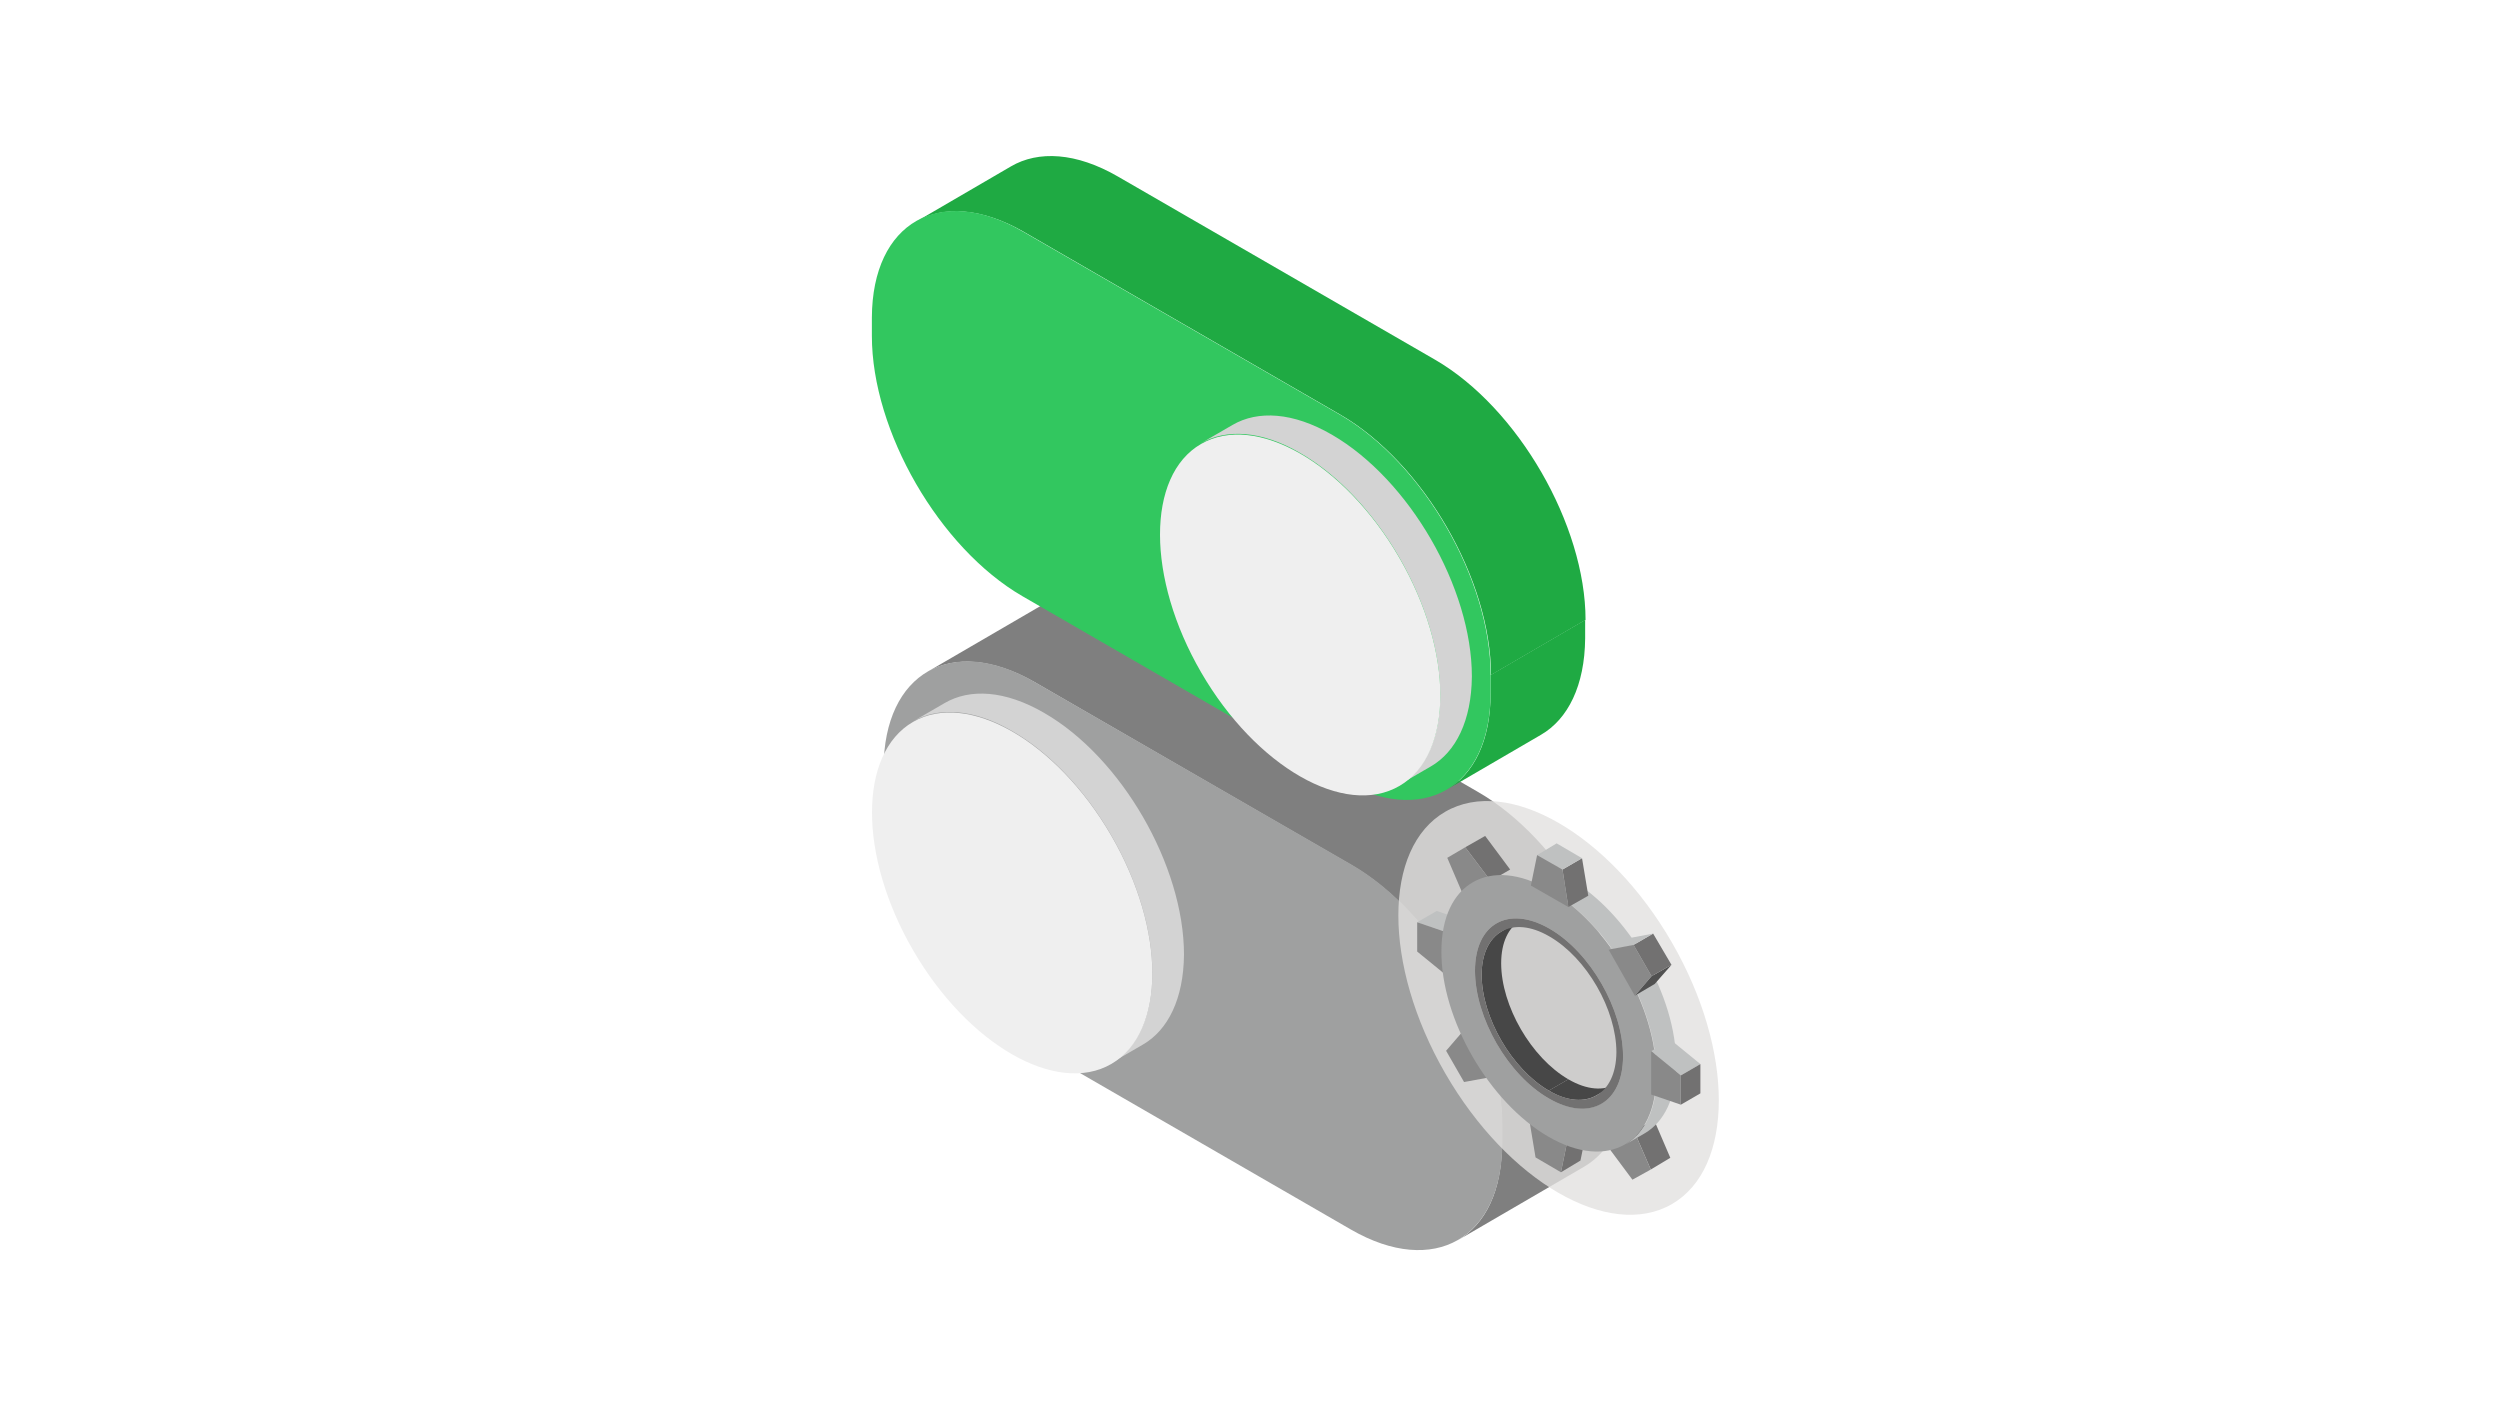 <?xml version="1.0" encoding="utf-8"?>
<!-- Generator: Adobe Illustrator 27.5.0, SVG Export Plug-In . SVG Version: 6.00 Build 0)  -->
<svg version="1.1" xmlns="http://www.w3.org/2000/svg" xmlns:xlink="http://www.w3.org/1999/xlink" x="0px" y="0px"
	 viewBox="0 0 640 360" style="enable-background:new 0 0 640 360;" xml:space="preserve">
<style type="text/css">
	.st0{fill:#FFFFFF;}
	.st1{fill:#7F7F7F;}
	.st2{fill:#9FA0A0;}
	.st3{fill:#D3D3D3;}
	.st4{fill:#EFEFEF;}
	.st5{fill:#1FAA43;}
	.st6{fill:#32C75F;}
	.st7{opacity:0.8;fill:#E2E1E0;}
	.st8{fill:#BFC1C1;}
	.st9{fill:#898989;}
	.st10{fill:#727171;}
	.st11{enable-background:new    ;}
	.st12{fill:#474747;}
	.st13{fill:#515151;}
</style>
<g id="レイヤー_1">
	<rect class="st0" width="640" height="360"/>
</g>
<g id="レイヤー_3">
	<g>
		<g>
			<g>
				<path class="st1" d="M378.3,202.7l-81.2-46.9c-10.7-6.2-20.4-6.7-27.4-2.6l-32.3,18.8c7-4.1,16.7-3.5,27.4,2.6l81.2,46.9
					c21.2,12.3,38.5,42.2,38.5,66.6l0,4.7c0,12.1-4.3,20.7-11.3,24.7l32.3-18.8c6.9-4,11.3-12.6,11.3-24.7l0-4.7
					C416.9,244.9,399.6,214.9,378.3,202.7z"/>
				<g>
					<path class="st2" d="M346.1,221.4c21.2,12.3,38.5,42.2,38.5,66.6l0,4.7c-0.1,24.4-17.5,34.3-38.7,22.1l-81.2-46.9
						c-21.2-12.3-38.5-42.2-38.5-66.6l0-4.7c0.1-24.4,17.5-34.3,38.7-22L346.1,221.4z"/>
				</g>
			</g>
			<g>
				<path class="st3" d="M267.3,182.5c-10-5.8-19-6.3-25.5-2.5l-8.1,4.7c6.5-3.8,15.6-3.3,25.5,2.5c19.8,11.4,35.8,39.2,35.8,61.9
					c0,11.3-4,19.3-10.5,23l8.1-4.7c6.4-3.7,10.4-11.7,10.5-23C303.1,221.6,287.1,193.9,267.3,182.5z"/>
				<g>
					
						<ellipse transform="matrix(0.865 -0.502 0.502 0.865 -79.663 161.096)" class="st4" cx="259.1" cy="228.4" rx="29.3" ry="50.6"/>
				</g>
			</g>
		</g>
		<g>
			<g>
				<path class="st5" d="M381.6,172.8l0,4.7c0,12.1-4.3,20.7-11.3,24.7l24.2-14.1c6.9-4,11.2-12.6,11.3-24.7l0-4.7L381.6,172.8z"/>
				<path class="st5" d="M367.4,92.1l-81.2-46.9c-10.7-6.2-20.4-6.7-27.4-2.6l-24.2,14.1c7-4.1,16.7-3.5,27.4,2.6l81.2,46.9
					c21.2,12.3,38.5,42.2,38.5,66.6l24.2-14.1C405.9,134.4,388.6,104.4,367.4,92.1z"/>
				<g>
					<path class="st6" d="M343.1,106.2c21.2,12.3,38.5,42.2,38.5,66.6l0,4.7c-0.1,24.4-17.5,34.3-38.7,22l-81.2-46.9
						c-21.2-12.3-38.5-42.2-38.5-66.6l0-4.7c0.1-24.4,17.5-34.3,38.7-22L343.1,106.2z"/>
				</g>
			</g>
			<g>
				<path class="st3" d="M341,111.3c-10-5.8-19-6.3-25.5-2.5l-8.1,4.7c6.5-3.8,15.6-3.3,25.5,2.5c19.8,11.4,35.8,39.2,35.8,61.9
					c0,11.3-4,19.3-10.5,23l8.1-4.7c6.4-3.7,10.4-11.7,10.5-23C376.8,150.5,360.8,122.8,341,111.3z"/>
				<g>
					
						<ellipse transform="matrix(0.865 -0.502 0.502 0.865 -33.94 188.526)" class="st4" cx="332.8" cy="157.2" rx="29.3" ry="50.6"/>
				</g>
			</g>
		</g>
	</g>
</g>
<g id="レイヤー_2">
	<g>
		<ellipse transform="matrix(0.866 -0.5 0.5 0.866 -75.537 234.099)" class="st7" cx="399" cy="258" rx="33.5" ry="58"/>
		<g>
			<g>
				<g>
					<g>
						<polygon class="st8" points="362.8,236.1 367.8,233.2 375.4,235.8 370.4,238.7 						"/>
					</g>
					<g>
						<polygon class="st9" points="370.4,238.7 370.4,249.8 362.8,243.6 362.8,236.1 						"/>
					</g>
				</g>
				<g>
					<g>
						<polygon class="st10" points="375.1,216.9 380.2,214 386.6,222.6 381.6,225.5 						"/>
					</g>
					<g>
						<polygon class="st9" points="375.1,216.9 381.6,225.5 374.7,229.4 370.5,219.6 						"/>
					</g>
				</g>
				<g class="st11">
					<g>
						<polygon class="st9" points="374.5,264 379.5,261.1 386.3,272.9 381.3,275.8 						"/>
					</g>
					<g>
						<polygon class="st9" points="374.5,264 381.3,275.8 374.8,277 370.2,269 						"/>
					</g>
				</g>
				<g>
					<g>
						<polygon class="st10" points="401.2,292.3 406.2,289.3 404.6,297.1 399.6,300.1 						"/>
					</g>
					<g>
						<polygon class="st9" points="401.2,292.3 399.6,300.1 393.1,296.3 391.5,286.7 						"/>
					</g>
				</g>
				<g>
					<g>
						<polygon class="st10" points="418.3,289.5 423.4,286.6 427.6,296.4 422.6,299.4 						"/>
					</g>
					<g>
						<polygon class="st9" points="418.3,289.5 422.6,299.4 417.9,302 411.5,293.4 						"/>
					</g>
				</g>
				<g>
					<g>
						<path class="st8" d="M421.1,290.1l-5,2.9c4.9-2.9,8-9,8-17.7c0-17.5-12.2-38.8-27.4-47.5l5-2.9c15.2,8.8,27.5,30.1,27.4,47.5
							C429.1,281.1,426,287.2,421.1,290.1z"/>
					</g>
					<g>
						<path class="st2" d="M396.6,227.8c15.2,8.8,27.5,30.1,27.4,47.5c0,17.5-12.4,24.5-27.6,15.7c-15.2-8.8-27.5-30.1-27.4-47.5
							C369,226.1,381.4,219,396.6,227.8z M396.5,281.2c10.5,6,19,1.2,19-10.8c0-12-8.4-26.7-18.9-32.7c-10.5-6-19-1.2-19,10.8
							C377.6,260.5,386,275.2,396.5,281.2"/>
					</g>
					<g>
						<g>
							<path class="st12" d="M413.7,277.5l-5,2.9c-3.1,1.8-7.5,1.6-12.2-1.2l5-2.9C406.3,279.1,410.6,279.3,413.7,277.5z"/>
						</g>
						<g>
							<path class="st12" d="M384.3,238.5l5-2.9c-3.1,1.8-5,5.6-5,11c0,10.9,7.7,24.2,17.2,29.7l-5,2.9
								c-9.5-5.5-17.2-18.8-17.2-29.7C379.3,244.1,381.3,240.3,384.3,238.5z"/>
						</g>
					</g>
					<g>
						<path class="st10" d="M396.6,237.7c10.5,6,18.9,20.7,18.9,32.7c0,12-8.5,16.9-19,10.8c-10.5-6-18.9-20.7-18.9-32.7
							C377.6,236.5,386.1,231.7,396.6,237.7z M396.5,279.2c9.5,5.5,17.2,1.1,17.3-9.8c0-10.9-7.6-24.2-17.2-29.7
							c-9.5-5.5-17.2-1.1-17.3,9.8C379.3,260.4,387,273.7,396.5,279.2"/>
					</g>
				</g>
			</g>
			<g>
				<g>
					<g>
						<polygon class="st10" points="400,222.6 405,219.7 406.6,229.3 401.5,232.2 						"/>
					</g>
					<g>
						<polygon class="st8" points="393.5,218.9 398.5,215.9 405,219.7 400,222.6 						"/>
					</g>
					<g>
						<polygon class="st9" points="400,222.6 401.5,232.2 391.9,226.7 393.5,218.9 						"/>
					</g>
				</g>
				<g>
					<g>
						<g>
							<polygon class="st13" points="422.8,249.9 427.9,247 423.6,251.9 418.5,254.9 							"/>
						</g>
						<g>
							<polygon class="st10" points="418.2,241.9 423.2,239 427.9,247 422.8,249.9 							"/>
						</g>
						<g>
							<polygon class="st8" points="411.8,243.1 416.8,240.2 423.2,239 418.2,241.9 							"/>
						</g>
					</g>
					<g>
						<polygon class="st9" points="418.2,241.9 422.8,249.9 418.5,254.9 411.8,243.1 						"/>
					</g>
				</g>
				<g>
					<g>
						<polygon class="st8" points="422.7,269.1 427.7,266.2 435.3,272.4 430.3,275.3 						"/>
					</g>
					<g>
						<polygon class="st10" points="430.3,275.3 435.3,272.4 435.3,279.9 430.3,282.8 						"/>
					</g>
					<g>
						<polygon class="st9" points="422.7,269.1 430.3,275.3 430.3,282.8 422.7,280.2 						"/>
					</g>
				</g>
			</g>
		</g>
	</g>
</g>
</svg>
